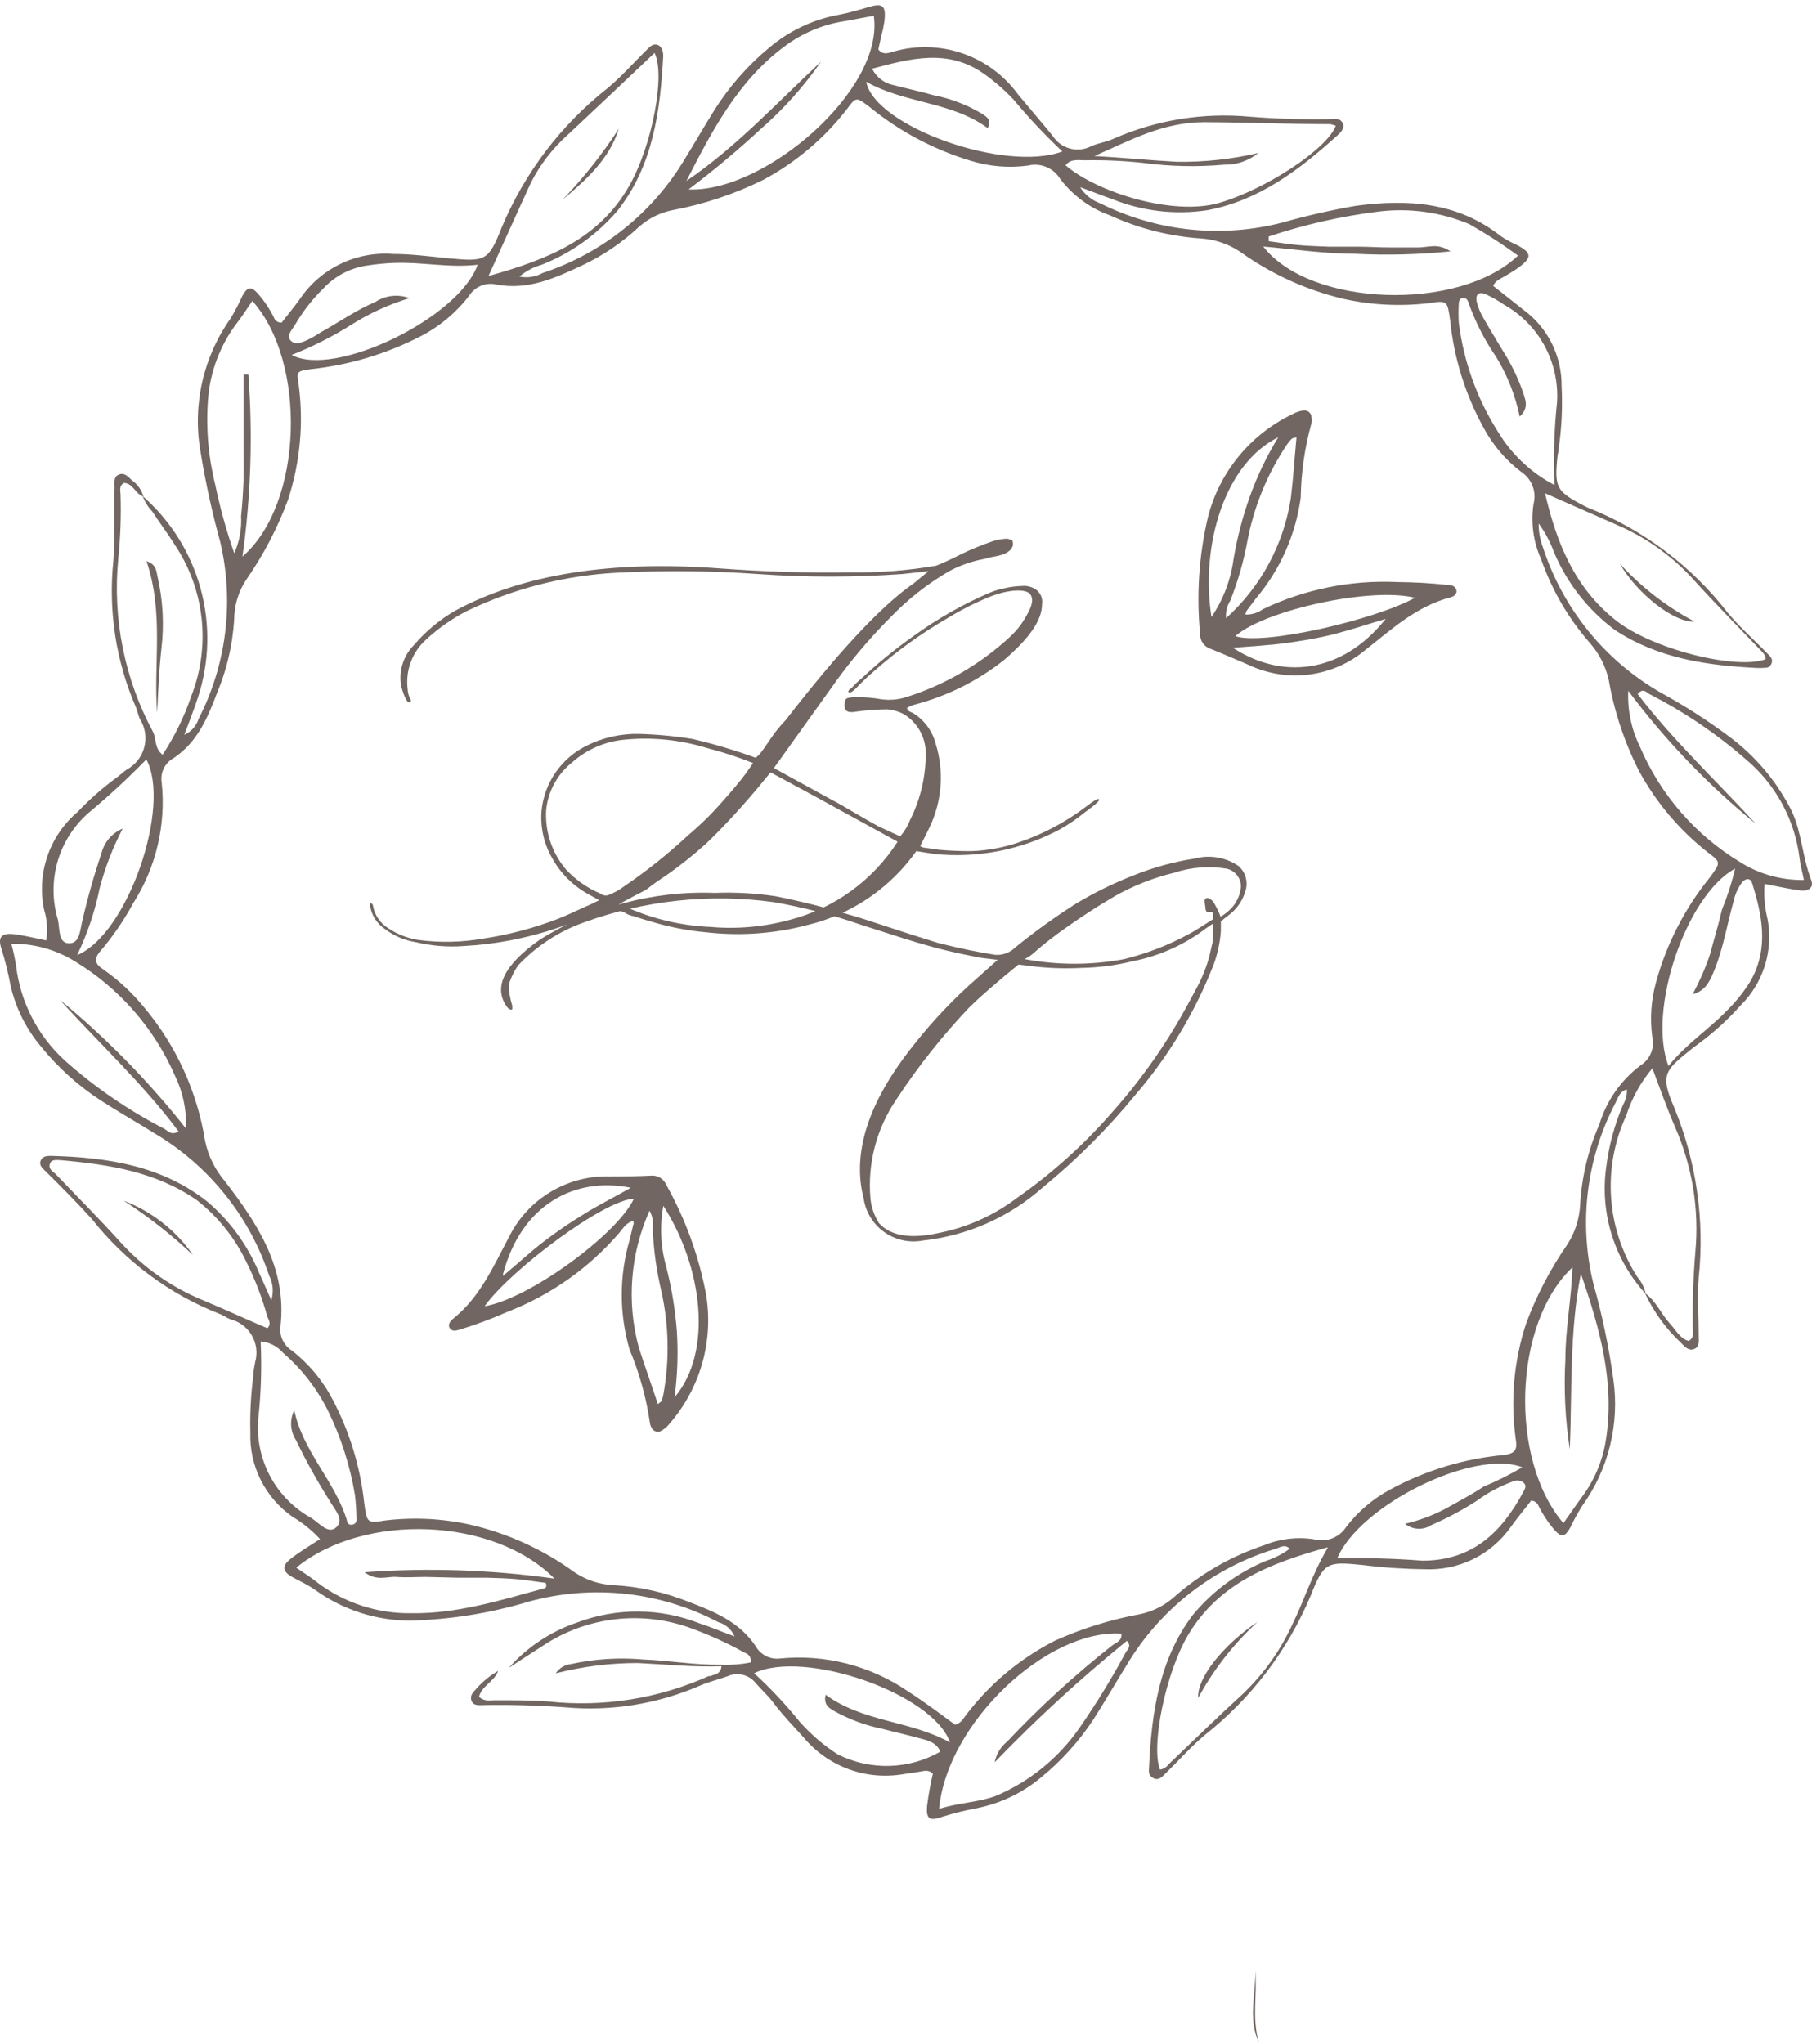 <?xml version="1.0" encoding="UTF-8"?> <svg xmlns="http://www.w3.org/2000/svg" width="172" height="194" viewBox="0 0 172 194" fill="none"> <g opacity="0.8"> <path d="M119.499 193.876C118.439 191.647 119.21 189.329 119.162 187.044C119.341 189.322 118.818 191.627 119.499 193.876Z" fill="#4D4039"></path> <path d="M13.546 47.093C16.195 49.413 18.104 52.459 19.037 55.854C19.97 59.249 19.885 62.843 18.793 66.19C18.432 67.3 18 68.395 17.495 69.75C17.816 69.608 18.102 69.4 18.336 69.139C18.57 68.878 18.745 68.57 18.85 68.236C21.505 63.066 22.236 57.12 20.911 51.46C20.125 48.614 19.495 45.727 19.023 42.813C18.648 40.625 18.71 38.384 19.205 36.219C19.699 34.055 20.617 32.01 21.906 30.202C22.316 29.513 22.687 28.801 23.015 28.069C23.505 27.204 23.822 27.161 24.457 27.838C25.066 28.533 25.585 29.303 25.999 30.13C26.047 30.283 26.146 30.415 26.28 30.504C26.414 30.593 26.574 30.634 26.734 30.62C27.253 29.957 27.887 29.179 28.434 28.429C29.396 26.987 30.723 25.827 32.281 25.067C33.838 24.307 35.57 23.976 37.298 24.106C39.085 24.106 40.843 24.351 42.631 24.523C46.018 24.826 46.349 24.826 47.603 21.641C49.778 16.424 53.251 11.85 57.692 8.353C59.003 7.257 60.142 5.96 61.367 4.75C61.655 4.476 61.929 4.13 62.376 4.245C62.822 4.361 62.981 4.937 62.952 5.384C62.664 10.587 61.986 15.703 58.628 19.984C56.682 22.261 54.208 24.028 51.422 25.129C50.643 25.346 49.92 25.73 49.304 26.253C50.061 26.406 50.848 26.283 51.523 25.907C57.168 24.041 61.952 20.204 64.999 15.098C65.979 13.527 66.887 11.913 67.881 10.342C69.265 8.17 70.976 6.225 72.954 4.577C74.869 2.934 77.188 1.835 79.671 1.392C80.579 1.219 81.472 0.959 82.351 0.7C83.793 0.253 84.124 0.498 83.951 2.026C83.881 2.482 83.785 2.935 83.663 3.38C83.562 3.827 83.461 4.274 83.375 4.692C83.836 5.283 84.383 5.009 84.816 4.894C86.965 4.279 89.251 4.339 91.365 5.066C93.478 5.793 95.318 7.152 96.634 8.958C97.729 10.284 98.854 11.581 99.934 12.907C100.312 13.498 100.898 13.925 101.577 14.104C102.255 14.283 102.975 14.2 103.595 13.873C104.258 13.57 105.036 13.484 105.671 13.181C109.745 11.387 114.209 10.662 118.642 11.077C121.15 11.278 123.672 11.351 126.18 11.307C126.612 11.307 127.174 11.163 127.433 11.653C127.693 12.143 127.289 12.547 126.972 12.835C123.355 16.107 119.521 19.032 114.592 19.955C111.565 20.413 108.47 20.055 105.627 18.917C104.719 18.6 103.811 18.24 102.529 17.764C102.977 18.479 103.652 19.022 104.446 19.306C109.803 21.978 115.945 22.622 121.741 21.122C124.032 20.473 126.355 19.944 128.702 19.537C133.616 18.888 138.344 19.162 142.466 22.419C142.958 22.748 143.479 23.032 144.022 23.27C145.362 23.99 145.463 24.408 144.195 25.359C143.777 25.677 143.301 25.936 142.855 26.21C142.408 26.484 142.004 26.584 141.731 27.132C142.696 27.882 143.662 28.66 144.613 29.409C145.744 30.238 146.661 31.324 147.29 32.577C147.919 33.829 148.241 35.214 148.231 36.616C148.334 38.599 148.243 40.588 147.957 42.553C147.957 42.813 147.87 43.072 147.841 43.332C147.539 46.286 147.741 46.647 150.349 48.001L150.695 48.174C155.953 50.25 160.553 53.706 164.012 58.177C165.151 59.546 166.506 60.728 167.745 62.01C168.019 62.284 168.365 62.572 168.134 63.034C167.904 63.495 167.586 63.351 167.269 63.408H166.88C162.081 63.178 157.382 62.515 153.26 59.776C150.714 57.87 148.724 55.317 147.496 52.383C147.144 51.421 146.659 50.514 146.054 49.688C146.044 50.461 146.181 51.228 146.458 51.95C148.355 57.804 152.369 62.738 157.714 65.786C159.918 66.995 162.037 68.353 164.055 69.851C166.62 71.734 168.696 74.205 170.109 77.057C171.045 79.118 171.089 81.381 171.925 83.528C172.227 84.321 171.564 84.609 170.901 84.522C169.792 84.378 168.711 84.133 167.5 83.903C167.417 85.03 167.515 86.164 167.788 87.261C168.062 88.732 167.969 90.248 167.519 91.676C167.07 93.103 166.276 94.398 165.208 95.447C164.02 96.781 162.696 97.988 161.259 99.05L160.625 99.526C157.916 101.673 157.599 102.048 158.939 105.176C161.027 110.274 161.819 115.81 161.245 121.289C161.101 123.119 161.245 124.978 161.245 126.837C161.245 127.284 161.346 127.846 160.813 128.048C160.279 128.25 159.919 127.832 159.602 127.5C158.155 126.151 156.981 124.536 156.143 122.744C157.195 123.479 157.671 124.719 158.507 125.627C159.069 126.232 159.472 127.068 160.294 127.284C160.827 126.953 160.697 126.52 160.683 126.146C160.642 123.703 160.724 121.259 160.928 118.824C161.297 114.797 160.642 110.742 159.025 107.035C158.247 105.233 157.584 103.374 156.849 101.399C155.742 102.72 154.9 104.242 154.37 105.882C153.24 108.323 152.745 111.01 152.931 113.693C153.117 116.377 153.979 118.97 155.437 121.231C155.828 121.684 156.096 122.23 156.215 122.816C154.74 121.209 153.64 119.295 152.992 117.212C152.344 115.129 152.165 112.928 152.468 110.768C152.723 108.733 153.262 106.744 154.068 104.858C154.328 104.424 154.453 103.923 154.428 103.417C153.722 103.59 153.592 104.224 153.347 104.686C150.59 109.953 149.842 116.044 151.243 121.822C152.085 124.811 152.721 127.854 153.145 130.931C153.748 135.17 152.684 139.479 150.176 142.951C149.757 143.62 149.377 144.313 149.038 145.026C148.548 145.891 148.216 145.934 147.596 145.271C146.99 144.569 146.472 143.794 146.054 142.965C146 142.818 145.904 142.69 145.779 142.595C145.654 142.501 145.504 142.444 145.348 142.432C144.728 143.239 144.022 144.075 143.388 144.968C142.465 146.27 141.228 147.317 139.791 148.012C138.355 148.708 136.766 149.029 135.173 148.946C133.245 148.926 131.321 148.796 129.408 148.557C126.007 148.211 125.675 148.24 124.421 151.439C122.24 156.649 118.768 161.217 114.333 164.713C113.021 165.823 111.882 167.12 110.657 168.316C110.34 168.633 109.994 169.051 109.476 168.778C108.957 168.504 109.058 168.115 109.072 167.725C109.317 162.58 110.023 157.55 113.208 153.313C115.066 151.059 117.445 149.293 120.141 148.168C120.962 147.905 121.736 147.51 122.432 147C121.942 146.539 121.524 146.871 121.121 147C115.166 148.783 110.099 152.739 106.925 158.084C105.872 159.77 104.892 161.485 103.826 163.157C102.447 165.265 100.751 167.146 98.796 168.734C97.065 170.174 95.006 171.165 92.8 171.617C91.631 171.833 90.475 172.122 89.341 172.482C88.217 172.871 87.9 172.626 88.001 171.415C88.131 170.388 88.314 169.368 88.549 168.36C88.102 167.913 87.641 168.129 87.194 168.187L85.753 168.403C84.022 168.702 82.244 168.544 80.593 167.945C78.943 167.346 77.477 166.326 76.341 164.987C75.361 163.906 74.352 162.854 73.459 161.687C72.969 160.995 72.306 160.418 71.744 159.77C71.436 159.375 71.004 159.095 70.518 158.975C70.032 158.854 69.519 158.901 69.063 159.107C68.198 159.424 67.29 159.626 66.44 160C62.422 161.743 58.032 162.452 53.671 162.061C51.091 161.874 48.525 161.802 45.946 161.845C45.513 161.845 44.937 161.96 44.749 161.413C44.562 160.865 44.994 160.563 45.282 160.217C45.859 159.574 46.536 159.029 47.286 158.602C46.94 159.597 45.7 160.044 45.47 161.053C46.003 161.557 46.565 161.37 47.055 161.384C48.713 161.384 50.37 161.384 52.013 161.499C57.224 162.072 62.494 161.241 67.276 159.092C67.276 159.092 67.406 159.092 67.463 159.092C67.824 158.891 68.4 158.963 68.487 158.156C65.82 158.257 63.197 157.983 60.574 157.853C57.935 157.849 55.305 158.178 52.748 158.833C52.91 158.59 53.123 158.386 53.372 158.234C53.621 158.082 53.9 157.987 54.189 157.954C56.455 157.457 58.783 157.312 61.093 157.521C63.529 157.608 65.936 158.055 68.386 158.012C69.352 158.056 70.32 157.984 71.268 157.795C71.304 157.601 71.267 157.4 71.163 157.232C71.059 157.065 70.896 156.941 70.706 156.887C69.094 155.985 67.412 155.214 65.676 154.581C63.342 153.712 60.834 153.412 58.36 153.705C55.886 153.998 53.518 154.877 51.451 156.268C50.399 156.931 49.347 157.637 48.295 158.314C50.058 156.323 52.315 154.832 54.838 153.99C58.56 152.595 62.667 152.626 66.368 154.077C67.42 154.423 68.443 154.855 69.726 155.331C69.587 155.004 69.376 154.713 69.109 154.478C68.842 154.244 68.526 154.072 68.184 153.976C62.662 151.073 56.244 150.373 50.226 152.016C46.539 153.129 42.719 153.74 38.869 153.832C35.674 153.813 32.563 152.806 29.962 150.949C29.27 150.445 28.521 150.114 27.728 149.681C26.936 149.249 26.691 148.701 27.498 148.038C28.305 147.375 29.328 146.77 30.38 146.092C29.618 145.264 28.739 144.55 27.771 143.974C26.492 143.082 25.455 141.884 24.755 140.49C24.055 139.096 23.715 137.549 23.765 135.989C23.719 134.203 23.811 132.415 24.039 130.642C24.039 130.181 24.154 129.72 24.226 129.273C24.342 128.857 24.373 128.422 24.32 127.993C24.267 127.564 24.129 127.15 23.914 126.775C23.7 126.399 23.413 126.07 23.071 125.807C22.729 125.543 22.337 125.349 21.92 125.238C21.545 125.122 21.228 124.848 20.853 124.719C16.089 122.846 11.906 119.743 8.733 115.725C7.291 114.126 5.85 112.684 4.322 111.171C4.049 110.897 3.674 110.609 3.861 110.162C4.049 109.715 4.495 109.715 4.87 109.715C10.174 109.86 15.319 110.623 19.657 114.039C21.788 115.842 23.462 118.124 24.543 120.698C24.918 121.519 25.278 122.341 25.754 123.422C25.995 122.647 25.922 121.809 25.552 121.087C23.679 115.441 19.837 110.658 14.728 107.611C13.042 106.559 11.312 105.579 9.655 104.513C7.471 103.104 5.525 101.358 3.89 99.338C2.485 97.673 1.497 95.697 1.008 93.573C0.79 92.405 0.507 91.25 0.157 90.115C-0.261 88.918 0.157 88.529 1.382 88.673C2.362 88.803 3.314 89.048 4.38 89.264C4.544 88.302 4.48 87.315 4.193 86.382C3.831 84.688 3.934 82.928 4.493 81.289C5.051 79.649 6.043 78.192 7.363 77.071C8.503 75.872 9.747 74.777 11.082 73.8C11.399 73.569 11.687 73.295 12.004 73.065C12.414 72.846 12.775 72.546 13.065 72.183C13.354 71.82 13.566 71.401 13.688 70.953C13.809 70.504 13.838 70.036 13.771 69.576C13.705 69.117 13.545 68.675 13.301 68.28C13.114 67.934 13.071 67.516 12.912 67.156C11.004 62.769 10.264 57.962 10.765 53.204C10.938 50.913 10.765 48.578 10.88 46.272C10.88 45.825 10.75 45.263 11.284 45.047C11.817 44.831 12.163 45.249 12.494 45.566C13.039 45.944 13.435 46.499 13.618 47.137C12.854 46.906 12.638 45.868 11.759 45.84C11.284 46.128 11.428 46.56 11.442 46.92C11.507 48.965 11.435 51.011 11.226 53.046C10.675 58.728 11.823 64.447 14.526 69.476C14.858 70.139 14.642 71.032 15.434 71.638C16.574 69.906 17.489 68.037 18.158 66.075C19.078 63.722 19.412 61.182 19.134 58.671C18.855 56.161 17.971 53.756 16.558 51.662C15.896 50.596 15.117 49.587 14.454 48.549C14.054 48.132 13.745 47.636 13.546 47.093ZM90.667 163.719C91.013 163.613 91.306 163.382 91.489 163.07C93.761 159.985 96.722 157.473 100.136 155.734C102.729 154.568 105.454 153.721 108.25 153.212C109.414 152.962 110.494 152.422 111.392 151.641C113.906 149.409 116.849 147.712 120.04 146.655C121.517 146.049 123.132 145.859 124.709 146.107C125.282 146.265 125.891 146.236 126.446 146.023C127.001 145.811 127.473 145.426 127.794 144.925C128.925 143.451 130.361 142.237 132.002 141.365C135.329 139.564 138.987 138.456 142.754 138.108C143.792 137.978 144.065 137.632 143.878 136.595C143.365 132.916 143.701 129.17 144.858 125.641C145.847 122.973 147.169 120.44 148.793 118.103C149.503 116.992 149.915 115.716 149.989 114.399C150.133 111.75 150.753 109.148 151.819 106.718C152.496 104.487 153.863 102.529 155.725 101.126C156.174 100.844 156.524 100.428 156.723 99.936C156.922 99.444 156.961 98.902 156.835 98.387C156.61 96.68 156.728 94.946 157.181 93.285C158.17 89.635 159.913 86.233 162.297 83.297C163.349 81.856 163.378 81.856 162.066 80.876C159.413 78.785 157.211 76.176 155.595 73.209C154.208 70.486 153.236 67.572 152.713 64.561C152.426 63.27 151.822 62.072 150.955 61.074C148.896 58.734 147.31 56.017 146.285 53.075C145.55 51.44 145.3 49.63 145.564 47.857C145.719 47.283 145.686 46.674 145.471 46.119C145.256 45.565 144.87 45.093 144.368 44.773C142.894 43.641 141.68 42.206 140.808 40.565C139.085 37.424 138.012 33.968 137.652 30.404C137.392 28.559 137.407 28.501 135.634 28.775C132.935 29.096 130.202 28.959 127.549 28.372C124.005 27.538 120.661 26.015 117.705 23.889C116.606 23.155 115.334 22.723 114.015 22.636C111.024 22.435 108.094 21.693 105.368 20.445C103.49 19.776 101.847 18.574 100.641 16.986C100.332 16.474 99.867 16.075 99.314 15.846C98.762 15.618 98.151 15.573 97.571 15.717C95.728 15.962 93.853 15.8 92.08 15.242C88.592 14.18 85.346 12.447 82.524 10.14C81.285 9.203 81.256 9.174 80.406 10.342C78.258 13.121 75.547 15.415 72.45 17.072C69.713 18.423 66.803 19.393 63.803 19.955C62.636 20.196 61.553 20.737 60.661 21.526C59.065 23.019 57.247 24.254 55.27 25.186C52.691 26.397 50.111 27.579 47.099 27.003C46.613 26.893 46.106 26.937 45.646 27.128C45.187 27.319 44.798 27.648 44.533 28.069C43.281 29.698 41.681 31.028 39.849 31.96C36.605 33.62 33.082 34.666 29.458 35.045C28.175 35.232 28.132 35.261 28.348 36.486C28.836 40.166 28.491 43.91 27.339 47.439C26.352 50.101 25.035 52.629 23.419 54.963C22.748 55.953 22.346 57.1 22.252 58.292C22.16 60.807 21.623 63.286 20.666 65.613C19.758 68.02 18.793 70.413 16.486 71.955C16.08 72.176 15.752 72.518 15.547 72.934C15.344 73.349 15.274 73.818 15.348 74.275C15.77 78.285 14.82 82.319 12.653 85.719C11.771 87.346 10.723 88.877 9.525 90.287C8.877 91.037 9.006 91.484 9.799 92.017C11.265 93.038 12.58 94.261 13.705 95.649C16.737 99.273 18.729 103.651 19.47 108.317C19.773 109.735 20.427 111.053 21.372 112.151C24.457 116.172 27.224 120.366 26.633 125.829C26.561 126.284 26.623 126.75 26.813 127.17C27.003 127.59 27.311 127.945 27.699 128.192C29.318 129.455 30.646 131.053 31.591 132.876C33.193 135.926 34.205 139.251 34.574 142.677C34.834 144.536 34.819 144.608 36.577 144.32C39.271 143.999 42 144.135 44.648 144.723C48.202 145.547 51.554 147.076 54.507 149.22C55.601 149.96 56.877 150.389 58.196 150.459C60.67 150.594 63.104 151.134 65.402 152.059C67.809 152.982 70.187 153.947 71.729 156.253C71.957 156.66 72.301 156.988 72.717 157.196C73.133 157.405 73.603 157.483 74.064 157.421C78.315 157.009 82.577 158.095 86.113 160.49C87.641 161.471 89.168 162.609 90.667 163.719ZM120.429 22.477V22.895C121.337 23.01 122.245 23.169 123.153 23.255C124.061 23.342 125.127 23.37 126.122 23.414H128.903C129.898 23.414 130.878 23.486 131.872 23.486C132.867 23.486 133.732 23.486 134.654 23.486C135.576 23.486 136.484 23.039 137.681 23.861C134.683 24.164 131.667 24.241 128.658 24.091C125.776 24.091 122.893 23.659 119.91 23.399C124.378 29.164 138.502 29.597 144.094 24.264C142.618 23.178 141.078 22.182 139.482 21.281C136.722 20.118 133.703 19.71 130.734 20.099C127.23 20.542 123.779 21.329 120.429 22.448V22.477ZM25.379 126.074C25.754 125.728 25.552 125.339 25.379 124.978C24.889 123.199 24.227 121.471 23.404 119.819C22.311 117.515 20.698 115.498 18.692 113.924C14.8 111.214 10.318 110.523 5.72 110.119C5.36 110.119 4.856 110.004 4.726 110.508C4.596 111.013 5.043 111.185 5.302 111.459C7.349 113.607 9.453 115.711 11.442 117.916C13.618 120.323 16.307 122.21 19.311 123.436C21.358 124.286 23.361 125.223 25.379 126.074ZM126.021 146.871C120.458 148.398 115.687 150.315 112.79 155.172C110.643 158.775 109.231 165.737 110.11 167.971C110.273 167.946 110.43 167.888 110.571 167.801C110.713 167.715 110.835 167.601 110.931 167.466C113.266 165.232 115.586 162.969 117.964 160.793C119.972 158.877 121.592 156.591 122.735 154.063C123.801 151.886 124.522 149.494 126.021 146.928V146.871ZM146.66 46.82C147.769 51.633 149.542 55.842 153.361 58.868C156.864 61.664 164.891 63.61 167.601 62.572C167.601 62.183 167.37 61.981 167.154 61.751C164.963 59.459 162.729 57.211 160.611 54.862C158.595 52.679 156.139 50.95 153.405 49.788L146.66 46.82ZM28.117 148.802C28.867 149.321 29.559 149.739 30.164 150.243C32.718 152.159 35.835 153.173 39.028 153.126C43.351 153.198 47.488 151.901 51.624 150.776C51.811 150.776 51.941 150.575 51.797 150.243C50.947 150.142 50.039 149.984 49.131 149.897C48.223 149.811 47.156 149.782 46.162 149.753H43.395L40.425 149.681C39.489 149.681 38.566 149.753 37.644 149.681C36.721 149.609 35.799 150.128 34.603 149.234C40.617 148.794 46.662 148.997 52.633 149.84C46.825 143.988 34.545 143.556 28.117 148.802ZM149.009 137.56C148.574 134.738 148.434 131.879 148.591 129.028C148.591 126.146 149.153 123.378 149.268 120.294C143.619 125.584 143.244 138.555 148.404 144.579C149.023 143.714 149.6 142.85 150.219 142.014C151.362 140.46 152.118 138.657 152.425 136.753C153.318 131.262 151.862 126.088 150.061 120.899C148.966 126.434 149.239 131.983 149.009 137.604V137.56ZM23.015 52.83C28.78 47.843 29.155 34.367 23.952 28.559C23.462 29.265 23.015 30 22.511 30.634C20.896 32.754 19.934 35.298 19.744 37.956C19.541 40.666 19.774 43.391 20.436 46.027C20.891 48.227 21.493 50.393 22.237 52.513C22.732 51.409 22.954 50.203 22.886 48.996C23.001 47.872 23.073 46.748 23.116 45.638C23.159 44.528 23.116 43.26 23.116 42.063C23.116 40.867 23.116 39.815 23.116 38.691V35.549H23.577C24.005 41.313 23.817 47.106 23.015 52.83ZM46.435 26.181C51.984 24.624 56.87 22.693 59.738 17.62C61.9 13.829 63.183 7.099 62.131 5.024C59.392 7.618 56.668 10.198 53.93 12.763C52.478 14.052 51.28 15.602 50.399 17.332C49.102 20.142 47.834 22.996 46.378 26.181H46.435ZM17.654 107.121C17.727 105.383 17.365 103.654 16.602 102.091C14.629 97.578 11.305 93.787 7.09 91.239C5.284 90.126 3.2 89.551 1.08 89.581C1.266 90.274 1.415 90.977 1.526 91.686C1.942 95.129 3.578 98.31 6.138 100.65C8.999 103.202 12.171 105.381 15.579 107.136C15.939 107.337 16.256 107.813 16.948 107.395C13.561 102.841 9.424 99.05 5.677 94.9C10.094 98.534 14.11 102.631 17.654 107.121ZM89.14 171.703C91.013 171.098 92.815 171.098 94.501 170.478C97.752 169.11 100.539 166.833 102.529 163.921C104.101 161.649 105.544 159.291 106.852 156.858C107.025 156.556 107.443 156.268 106.968 155.749C102.552 159.333 98.36 163.183 94.415 167.279C94.57 166.501 94.993 165.802 95.611 165.304C98.692 162.032 102.011 158.993 105.541 156.21C105.916 155.922 106.535 155.763 106.449 155.071C99.401 154.596 89.889 163.546 89.14 171.703ZM166.664 78.195C162.125 74.501 158.058 70.261 154.558 65.57C154.475 67.382 154.847 69.185 155.639 70.816C157.589 75.423 160.95 79.293 165.237 81.871C167.035 82.988 169.117 83.563 171.233 83.528C171.074 82.721 170.887 82.087 170.815 81.424C170.393 78.049 168.802 74.928 166.318 72.603C163.37 69.942 160.084 67.679 156.547 65.873C156.273 65.7 155.97 65.267 155.451 65.873C158.809 70.283 162.902 74.088 166.664 78.195ZM119.449 14.521C118.532 15.262 117.384 15.655 116.206 15.631C113.633 15.862 111.042 15.804 108.481 15.458C106.643 15.261 104.795 15.179 102.947 15.213C102.356 15.213 101.621 15.055 101.145 15.689C104.172 18.283 111.378 20.517 115.716 19.263C120.054 18.009 125.935 14.204 126.799 11.941C126.63 11.864 126.45 11.811 126.266 11.783C122.288 11.783 118.325 11.61 114.361 11.596C110.398 11.581 107.285 13.325 103.883 14.81C106.521 14.954 109.101 15.213 111.695 15.357C114.304 15.395 116.908 15.115 119.449 14.521ZM65.359 17.98C72.565 18.297 83.98 8.526 82.942 1.492C81.977 1.665 81.011 1.867 80.06 2.026C78.03 2.352 76.111 3.168 74.468 4.404C70.058 7.675 67.593 12.403 65.157 17.173C69.913 13.945 73.805 9.693 77.941 5.845C76.311 8.194 74.4 10.333 72.248 12.215C70.049 14.25 67.75 16.174 65.359 17.98ZM38.869 28.3C36.935 28.886 35.088 29.73 33.378 30.807C31.575 31.945 29.669 32.91 27.685 33.69C31.749 35.895 43.539 30.202 45.34 25.129C42.631 25.446 40.051 24.855 37.428 24.956C36.569 24.987 35.712 25.069 34.862 25.201C33.279 25.424 31.819 26.181 30.726 27.348C29.682 28.361 28.781 29.51 28.045 30.764C27.786 31.254 27.123 31.831 27.599 32.335C28.074 32.84 28.838 32.436 29.429 32.148C29.789 31.975 30.106 31.744 30.452 31.542C32.182 30.577 33.81 29.438 35.626 28.66C36.101 28.35 36.641 28.156 37.205 28.093C37.768 28.031 38.338 28.101 38.869 28.3ZM126.886 147.923C129.597 147.855 132.31 147.927 135.014 148.139C139.756 148.139 142.538 145.458 144.599 141.61C144.743 141.336 144.959 141.019 144.599 140.717C144.466 140.618 144.31 140.555 144.146 140.535C143.981 140.514 143.815 140.537 143.662 140.601C142.415 141.047 141.239 141.674 140.174 142.46C138.798 143.345 137.352 144.117 135.85 144.766C135.477 145.01 135.035 145.129 134.59 145.106C134.144 145.083 133.717 144.918 133.371 144.637C134.716 144.325 136.014 143.84 137.234 143.196C138.445 142.518 139.684 141.87 140.837 141.106C142.099 140.583 143.322 139.971 144.498 139.275C139.958 137.503 129.033 142.835 126.915 147.966L126.886 147.923ZM27.916 133.784C28.708 137.748 31.793 140.572 32.931 144.32C32.931 144.565 33.147 144.81 33.493 144.709C33.839 144.608 33.853 144.349 33.839 144.089C33.827 143.367 33.779 142.645 33.695 141.927C33.232 139.119 32.358 136.395 31.101 133.842C30.058 131.771 28.618 129.924 26.863 128.408C26.327 127.783 25.566 127.395 24.745 127.327C24.857 129.785 24.78 132.247 24.514 134.692C24.36 136.582 24.756 138.475 25.653 140.145C26.551 141.815 27.912 143.19 29.573 144.104C30.308 144.565 31.173 145.689 31.937 144.954C32.7 144.219 31.749 143.268 31.302 142.475C30.125 140.617 29.056 138.692 28.103 136.71C27.825 136.286 27.665 135.796 27.637 135.29C27.609 134.784 27.715 134.279 27.944 133.827L27.916 133.784ZM100.842 14.377C99.207 12.839 97.667 11.202 96.231 9.477C95.358 8.544 94.392 7.704 93.348 6.969C89.961 4.62 86.502 5.528 82.784 6.522C82.98 6.921 83.265 7.269 83.618 7.539C83.97 7.809 84.38 7.994 84.816 8.079C86.084 8.41 87.381 8.684 88.65 9.045C90.274 9.363 91.83 9.963 93.247 10.817C93.622 11.077 94.184 11.365 93.751 12.158C90.293 9.621 85.94 9.852 82.222 7.762C83.058 12.014 95.409 16.409 100.842 14.377ZM160.668 94.366C161.333 93.15 161.888 91.876 162.326 90.561C162.701 89.12 163.133 87.765 163.45 86.353C163.969 85.085 164.388 83.78 164.704 82.447C160.078 84.941 156.33 95.879 158.377 101.183C160.063 99.079 162.239 97.695 163.998 95.851C164.844 95.012 165.585 94.073 166.203 93.055C167.904 89.999 167.284 86.915 166.318 83.831C166.174 83.341 165.742 83.341 165.396 83.715C164.99 84.236 164.709 84.842 164.574 85.488C163.955 87.65 163.609 89.884 162.773 91.988C162.355 93.011 161.951 94.064 160.668 94.366ZM71.585 158.819C73.14 160.246 74.585 161.787 75.909 163.431C76.96 164.617 78.167 165.655 79.498 166.515C81.018 167.284 82.704 167.664 84.407 167.621C86.11 167.578 87.775 167.114 89.255 166.27C88.909 165.42 88.131 165.218 87.367 165.016C86.156 164.684 84.931 164.411 83.721 164.094C82.168 163.776 80.671 163.227 79.281 162.465C78.791 162.177 78.129 161.874 78.374 160.865C81.948 163.474 86.329 163.286 90.177 165.391C88.563 160.735 76.341 156.527 71.585 158.819ZM7.32 90.662C12.148 88.659 16.27 76.524 13.892 72.085C12.144 73.882 10.301 75.585 8.372 77.186C6.979 78.418 5.968 80.022 5.457 81.81C4.946 83.597 4.958 85.494 5.49 87.275C5.692 88.111 5.49 89.524 6.556 89.538C7.623 89.552 7.594 88.198 7.839 87.304C8.327 85.18 8.923 83.083 9.626 81.02C9.751 80.494 9.998 80.006 10.349 79.594C10.7 79.183 11.144 78.862 11.644 78.657C10.713 80.444 9.983 82.329 9.468 84.278C9.02 86.487 8.298 88.631 7.32 90.662ZM147.553 45.984C147.442 43.377 147.524 40.766 147.798 38.172C147.912 36.313 147.5 34.46 146.611 32.824C145.721 31.188 144.39 29.835 142.768 28.919C142.225 28.546 141.651 28.218 141.053 27.939C140.376 27.637 140.015 27.939 140.188 28.689C140.316 29.195 140.515 29.68 140.779 30.13C141.356 31.168 141.99 32.176 142.595 33.2C143.418 34.475 144.086 35.845 144.584 37.279C144.8 37.97 145.146 38.72 144.253 39.541C143.842 37.538 143.086 35.621 142.019 33.877C140.932 32.297 140.055 30.582 139.41 28.775C139.324 28.516 139.223 28.271 138.891 28.285C138.56 28.3 138.473 28.588 138.473 28.847C138.437 29.438 138.437 30.03 138.473 30.62C138.931 34.307 140.201 37.846 142.192 40.983C143.481 43.129 145.336 44.879 147.553 46.041V45.984Z" fill="#4D4039"></path> <path d="M11.745 113.967C14.402 114.99 16.692 116.788 18.317 119.127C16.285 117.213 14.086 115.486 11.745 113.967Z" fill="#4D4039"></path> <path d="M119.377 153.947C117.11 156.019 115.206 158.454 113.742 161.153C113.598 159.309 116.048 156.181 119.377 153.947Z" fill="#4D4039"></path> <path d="M153.765 53.507C155.792 55.729 158.185 57.587 160.841 58.998C158.939 59.142 155.365 56.332 153.765 53.507Z" fill="#4D4039"></path> <path d="M58.743 12.215C57.836 15.098 55.659 17.058 53.425 18.931C55.407 16.866 57.187 14.617 58.743 12.215Z" fill="#4D4039"></path> <path d="M14.915 67.674C14.555 62.99 15.578 58.205 13.906 53.262C14.872 53.579 14.843 54.271 14.944 54.703C15.471 56.965 15.598 59.301 15.319 61.606C15.088 63.682 15.016 65.656 14.915 67.674Z" fill="#4D4039"></path> <path d="M44 89.797C42.472 89.909 40.935 89.782 39.446 89.423C38.399 89.257 37.409 88.836 36.563 88.198C36.174 87.944 35.843 87.609 35.595 87.216C35.346 86.823 35.185 86.381 35.122 85.921C35.122 85.776 35.122 85.719 35.122 85.719C35.122 85.719 35.352 85.719 35.396 85.921C35.467 86.365 35.632 86.789 35.881 87.165C36.13 87.54 36.456 87.858 36.837 88.097C37.704 88.678 38.688 89.062 39.719 89.221C41.761 89.489 43.831 89.445 45.859 89.091C48.274 88.729 50.642 88.106 52.921 87.232C53.714 86.915 54.55 86.54 55.429 86.122L56.121 85.82L56.87 85.445L55.833 84.868C54.411 84.089 53.238 82.925 52.446 81.51C51.633 80.127 51.27 78.525 51.408 76.927C51.542 75.615 52.01 74.36 52.767 73.28C53.524 72.2 54.544 71.332 55.732 70.759C57.253 70.005 58.934 69.629 60.632 69.663C62.337 69.709 64.036 69.868 65.719 70.139C67.756 70.615 69.763 71.212 71.73 71.926C71.73 71.926 71.888 71.811 72.09 71.595C72.292 71.378 72.623 70.903 73.127 70.153C73.632 69.404 74.093 68.856 74.569 68.366C79.642 61.804 83.687 57.48 86.704 55.395L88.145 54.213L85.652 54.487C81.089 54.812 76.509 54.812 71.946 54.487C67.523 54.177 63.086 54.134 58.657 54.357C53.656 54.607 48.755 55.857 44.245 58.032C42.869 58.749 41.594 59.646 40.455 60.699C39.8 61.285 39.298 62.022 38.992 62.845C38.686 63.669 38.584 64.555 38.696 65.426C38.712 65.787 38.816 66.138 38.999 66.449C38.999 66.579 38.999 66.651 38.84 66.68C38.682 66.709 38.365 66.175 38.091 65.167C37.956 64.46 37.996 63.73 38.207 63.042C38.418 62.354 38.794 61.728 39.302 61.218C40.407 59.925 41.722 58.829 43.193 57.975C49.602 54.516 57.98 53.175 68.328 53.954C72.614 54.271 76.726 54.396 80.665 54.328C83.413 54.375 86.158 54.162 88.866 53.694C89.558 53.42 90.379 53.046 91.302 52.57C92.238 52.12 93.201 51.725 94.184 51.388C94.65 51.233 95.135 51.146 95.625 51.129L96.029 51.259C96.115 51.259 96.159 51.417 96.159 51.734C96.103 51.975 95.959 52.186 95.755 52.325C95.546 52.48 95.312 52.597 95.063 52.671C94.765 52.757 94.462 52.825 94.155 52.873C93.92 52.908 93.688 52.966 93.463 53.046C92.279 53.258 91.136 53.657 90.077 54.228C88.052 55.41 86.199 56.865 84.571 58.551C82.449 60.673 80.52 62.978 78.806 65.44L73.459 72.906L79.138 76.019C79.411 76.149 80.103 76.552 81.213 77.201C82.323 77.85 83.058 78.267 83.418 78.455L85.45 79.392C85.855 78.921 86.176 78.385 86.401 77.806C87.409 75.79 87.913 73.56 87.871 71.306C87.841 70.584 87.629 69.881 87.257 69.262C86.884 68.642 86.362 68.126 85.738 67.761C85.263 67.517 84.743 67.37 84.211 67.329C83.198 67.342 82.187 67.419 81.184 67.559C80.622 67.66 80.29 67.559 80.204 67.228C80.118 66.896 80.204 66.55 80.276 66.392C80.348 66.233 80.752 66.175 81.314 66.175C82.106 66.17 82.897 66.238 83.677 66.377C84.461 66.482 85.258 66.413 86.012 66.175C89.699 65.01 93.081 63.041 95.914 60.41C96.54 59.823 97.066 59.136 97.47 58.378C98.047 57.398 98.133 56.706 97.701 56.317C97.268 55.928 95.856 55.914 93.982 56.635C92.615 57.19 91.294 57.855 90.033 58.623C87.459 60.105 85.044 61.849 82.827 63.826C82.274 64.304 81.745 64.809 81.242 65.34C80.881 65.7 80.636 65.815 80.535 65.686V65.585C80.562 65.512 80.613 65.451 80.68 65.412C80.79 65.348 80.888 65.265 80.968 65.167L81.314 64.806C81.429 64.691 81.573 64.576 81.746 64.432C83.313 62.953 84.984 61.59 86.747 60.353C88.989 58.724 91.406 57.351 93.954 56.26C94.418 56.066 94.901 55.921 95.395 55.827C95.915 55.708 96.446 55.64 96.98 55.626C97.495 55.566 98.013 55.711 98.421 56.029C98.612 56.191 98.758 56.399 98.844 56.634C98.93 56.869 98.953 57.123 98.911 57.37C98.911 58.912 97.629 60.684 95.222 62.717C92.752 64.654 89.912 66.066 86.877 66.867C86.601 66.935 86.339 67.047 86.099 67.199C86.099 67.386 86.286 67.545 86.646 67.674C87.712 68.32 88.487 69.353 88.808 70.557C89.64 73.217 89.423 76.094 88.203 78.599L87.353 80.314C87.444 80.379 87.547 80.428 87.655 80.458C87.814 80.458 88.304 80.559 89.097 80.66C90.131 80.755 91.17 80.799 92.21 80.79C93.716 80.739 95.207 80.467 96.634 79.983C98.958 79.203 101.139 78.05 103.091 76.567C103.869 75.962 104.287 75.731 104.33 75.889C104.374 76.048 103.869 76.452 102.889 77.172C102.171 77.756 101.405 78.276 100.598 78.729C96.955 80.672 92.815 81.485 88.707 81.064L86.978 80.79C84.671 84.056 81.33 86.448 77.495 87.578L76.169 87.924C73.166 88.654 70.057 88.844 66.988 88.486C65.442 88.349 63.913 88.069 62.419 87.65C61.598 87.419 60.848 87.203 60.2 86.973C59.859 86.918 59.535 86.79 59.248 86.598L58.139 86.194L57.418 86.468C54.881 87.391 53.411 87.909 52.993 88.054C50.09 89.044 47.064 89.631 44 89.797ZM56.971 84.796C57.071 84.886 57.192 84.95 57.324 84.98C57.455 85.01 57.591 85.007 57.721 84.969C58.273 84.761 58.792 84.474 59.263 84.119C61.41 82.657 63.444 81.033 65.345 79.262C66.479 78.306 67.539 77.265 68.516 76.149C69.539 75.01 70.303 74.088 70.822 73.382L71.484 72.43C70.042 71.856 68.564 71.374 67.06 70.989C64.538 70.216 61.888 69.951 59.263 70.211C57.428 70.382 55.696 71.134 54.319 72.358C53.618 72.912 53.036 73.603 52.61 74.388C52.184 75.173 51.922 76.037 51.84 76.927C51.73 78.969 52.406 80.975 53.728 82.534C54.629 83.506 55.724 84.277 56.942 84.796H56.971ZM67.406 87.981C69.958 88.21 72.53 87.98 75.001 87.304C79.214 86.207 82.857 83.562 85.205 79.896L77.639 75.745L73.142 73.31L71.83 74.909C70.12 76.927 68.511 78.657 67.002 80.098C65.858 81.127 64.655 82.09 63.399 82.98C62.578 83.528 61.958 83.946 61.598 84.249C61.237 84.551 60.704 84.767 60.012 85.142C59.32 85.517 58.888 85.748 58.758 85.834L59.594 86.165C62.054 87.246 64.693 87.862 67.377 87.981H67.406Z" fill="#4D4039"></path> <path d="M87.583 117.758C86.949 117.875 86.299 117.863 85.67 117.722C85.041 117.582 84.447 117.316 83.924 116.941C83.4 116.565 82.958 116.088 82.623 115.537C82.288 114.987 82.069 114.374 81.976 113.736C80.862 109.403 82.438 104.565 86.704 99.223C88.541 96.881 90.597 94.719 92.843 92.766L94.703 91.109L93.045 90.907C90.754 90.46 88.981 90.042 87.713 89.653C87.064 89.48 85.075 88.861 81.775 87.794C79.065 86.853 76.284 86.13 73.459 85.632C67.402 84.796 61.233 85.449 55.486 87.535C53.096 88.373 50.941 89.771 49.203 91.613C48.799 92.179 48.492 92.807 48.295 93.473C48.306 94.148 48.418 94.819 48.626 95.462C48.626 95.462 48.626 95.606 48.626 95.735C48.626 95.865 48.511 95.851 48.395 95.807C48.269 95.749 48.163 95.654 48.093 95.534C46.805 93.689 47.862 91.57 51.264 89.178C56.225 86.075 62.004 84.534 67.852 84.753C69.78 84.677 71.71 84.783 73.617 85.07C76.048 85.553 78.454 86.159 80.823 86.886C81.342 87.016 82.582 87.419 84.542 88.068C86.502 88.716 88.001 89.178 89.067 89.509C91.143 90.028 92.944 90.403 94.472 90.633C94.825 90.659 95.178 90.607 95.509 90.483C95.84 90.358 96.14 90.164 96.389 89.913C98.228 88.418 100.153 87.032 102.154 85.762C103.9 84.714 105.732 83.817 107.631 83.081C109.485 82.332 111.419 81.8 113.396 81.496C114.097 81.308 114.83 81.273 115.546 81.392C116.262 81.512 116.944 81.783 117.546 82.188C117.872 82.467 118.111 82.834 118.234 83.246C118.357 83.657 118.358 84.096 118.238 84.508C117.991 85.425 117.449 86.236 116.696 86.814L115.889 87.448C115.889 87.535 115.889 87.693 115.889 87.895C115.88 88.039 115.88 88.183 115.889 88.327C115.815 89.451 115.577 90.558 115.183 91.613C113.424 96.096 110.925 100.252 107.789 103.907C105.159 107.114 102.219 110.054 99.012 112.684C95.824 115.525 91.828 117.298 87.583 117.758ZM89.024 117.051C91.734 116.534 94.288 115.399 96.49 113.736C99.875 111.373 102.954 108.599 105.656 105.478C108.456 102.324 110.875 98.85 112.862 95.13L113.54 93.876C114.08 92.897 114.501 91.857 114.794 90.777L115.125 89.336V88.558V87.679L114.52 88.082C112.443 89.672 110.025 90.757 107.458 91.253C105.886 91.639 104.276 91.846 102.658 91.873C101.216 91.95 99.77 91.912 98.335 91.757L96.677 91.556C94.515 93.314 92.973 94.669 92.022 95.606C89.442 98.321 87.112 101.264 85.061 104.397C83.196 107.142 82.336 110.446 82.625 113.751C82.705 114.593 82.987 115.404 83.447 116.114C84.556 117.325 86.43 117.613 89.038 117.051H89.024ZM97.254 91.037C100.382 91.627 103.594 91.627 106.723 91.037C108.851 90.51 110.905 89.716 112.833 88.673C113.194 88.486 113.972 88.01 115.168 87.232V86.886C115.17 86.825 115.159 86.764 115.137 86.707C115.114 86.65 115.081 86.599 115.039 86.555H114.837C114.767 86.579 114.691 86.579 114.621 86.555C114.491 86.555 114.419 86.382 114.419 86.151C114.419 85.92 114.26 85.459 114.419 85.315C114.577 85.171 114.794 85.214 115.154 85.575C115.438 86.03 115.674 86.513 115.86 87.016C116.177 86.828 116.471 86.605 116.739 86.353C117.34 85.784 117.714 85.015 117.791 84.191C117.8 83.797 117.676 83.411 117.437 83.097C117.199 82.783 116.862 82.559 116.48 82.461C114.787 82.174 113.05 82.308 111.421 82.851C109.437 83.332 107.531 84.089 105.757 85.099C104.186 86.021 102.702 86.987 101.289 87.981C99.877 88.976 98.853 89.797 98.219 90.374C97.585 90.95 97.182 91.037 97.268 91.037H97.254Z" fill="#4D4039"></path> <path d="M60.098 115.884C59.392 116.086 59.133 116.633 58.772 117.037C55.898 120.373 52.245 122.947 48.136 124.531C46.676 125.176 45.179 125.734 43.654 126.203C43.337 126.29 42.962 126.419 42.717 126.102C42.472 125.785 42.717 125.425 42.948 125.223C45.542 123.177 46.81 120.251 48.309 117.426C49.185 115.65 50.553 114.163 52.249 113.141C53.945 112.119 55.899 111.606 57.879 111.661C59.19 111.661 60.502 111.661 61.799 111.589C62.099 111.564 62.4 111.634 62.659 111.79C62.917 111.945 63.121 112.177 63.24 112.454C65.052 115.686 66.327 119.19 67.016 122.831C67.383 125.002 67.266 127.227 66.673 129.347C66.08 131.467 65.026 133.43 63.586 135.096C63.383 135.369 63.129 135.599 62.837 135.773C62.755 135.833 62.661 135.874 62.561 135.892C62.461 135.91 62.359 135.905 62.261 135.877C62.164 135.849 62.074 135.799 61.999 135.731C61.924 135.663 61.865 135.579 61.828 135.485C61.753 135.336 61.704 135.175 61.684 135.009C61.337 132.641 60.693 130.327 59.767 128.12C58.772 124.713 58.772 121.093 59.767 117.686C59.882 117.181 60.012 116.691 60.113 116.244C60.185 116.143 60.156 116.086 60.098 115.884ZM62.448 133.28C62.664 133.092 62.779 133.049 62.808 132.963C62.886 132.747 62.944 132.526 62.981 132.3C63.565 129.051 63.492 125.719 62.765 122.499C62.308 120.569 62.038 118.6 61.958 116.619C62.049 116.034 61.943 115.436 61.655 114.918C59.828 118.995 59.467 123.577 60.632 127.89C61.179 129.605 61.813 131.363 62.448 133.28ZM64.033 132.631C67.708 128.307 66.685 120.237 62.966 114.457C62.611 116.399 62.709 118.397 63.255 120.294C63.76 122.28 64.093 124.305 64.249 126.347C64.384 128.434 64.312 130.53 64.033 132.602V132.631ZM46.017 123.984C50.211 123.292 58.599 117.167 60.17 113.78C57.317 113.895 48.554 120.496 46.075 123.883L46.017 123.984ZM47.747 121.101C49.188 119.919 50.341 118.824 51.624 117.844C52.885 116.878 54.198 115.984 55.558 115.163C56.913 114.327 58.326 113.621 59.882 112.742C54.607 111.661 49.491 114.299 47.747 120.943V121.101Z" fill="#4D4039"></path> <path d="M118.209 58.335C118.814 58.356 119.408 58.173 119.896 57.816C123.871 55.923 128.253 55.041 132.651 55.251C134.24 55.263 135.827 55.354 137.407 55.525C137.738 55.525 138.142 55.611 138.243 56C138.344 56.389 137.983 56.634 137.681 56.706C134.467 57.542 132.132 59.704 129.624 61.679C128.108 62.953 126.258 63.766 124.293 64.022C122.329 64.277 120.333 63.964 118.541 63.12C117.33 62.615 116.134 62.068 114.923 61.592C114.62 61.497 114.356 61.304 114.174 61.043C113.991 60.783 113.9 60.469 113.915 60.151C113.559 56.46 113.808 52.736 114.65 49.126C115.188 46.994 116.191 45.008 117.586 43.309C118.981 41.609 120.735 40.239 122.72 39.296C123.021 39.13 123.347 39.018 123.686 38.965C123.785 38.945 123.888 38.948 123.985 38.974C124.083 38.999 124.174 39.046 124.251 39.111C124.329 39.176 124.391 39.257 124.433 39.349C124.474 39.441 124.495 39.541 124.493 39.642C124.53 39.808 124.53 39.98 124.493 40.147C123.851 42.452 123.507 44.83 123.47 47.223C122.994 50.739 121.53 54.048 119.247 56.764L118.325 57.989C118.325 57.989 118.238 58.162 118.209 58.335ZM123.066 41.501C122.793 41.588 122.663 41.588 122.605 41.66C122.446 41.819 122.301 41.993 122.173 42.179C120.33 44.92 119.056 48.002 118.426 51.244C118.069 53.215 117.519 55.146 116.783 57.009C116.467 57.507 116.325 58.094 116.379 58.681C119.684 55.698 121.858 51.666 122.533 47.266C122.764 45.364 122.879 43.519 123.066 41.53V41.501ZM121.351 41.501C116.249 43.98 113.929 51.777 114.995 58.566C116.108 56.932 116.823 55.062 117.085 53.103C117.424 51.083 117.94 49.096 118.627 47.165C119.334 45.182 120.247 43.279 121.351 41.487V41.501ZM134.323 56.75C130.201 55.683 120.054 57.903 117.258 60.382C119.953 61.304 130.633 58.796 134.323 56.735V56.75ZM131.555 58.739C129.797 59.257 128.255 59.776 126.684 60.18C125.113 60.583 123.585 60.828 122.014 61.045C120.443 61.261 118.858 61.333 117.042 61.491C121.539 64.446 127.275 64.1 131.555 58.724V58.739Z" fill="#4D4039"></path> </g> </svg> 